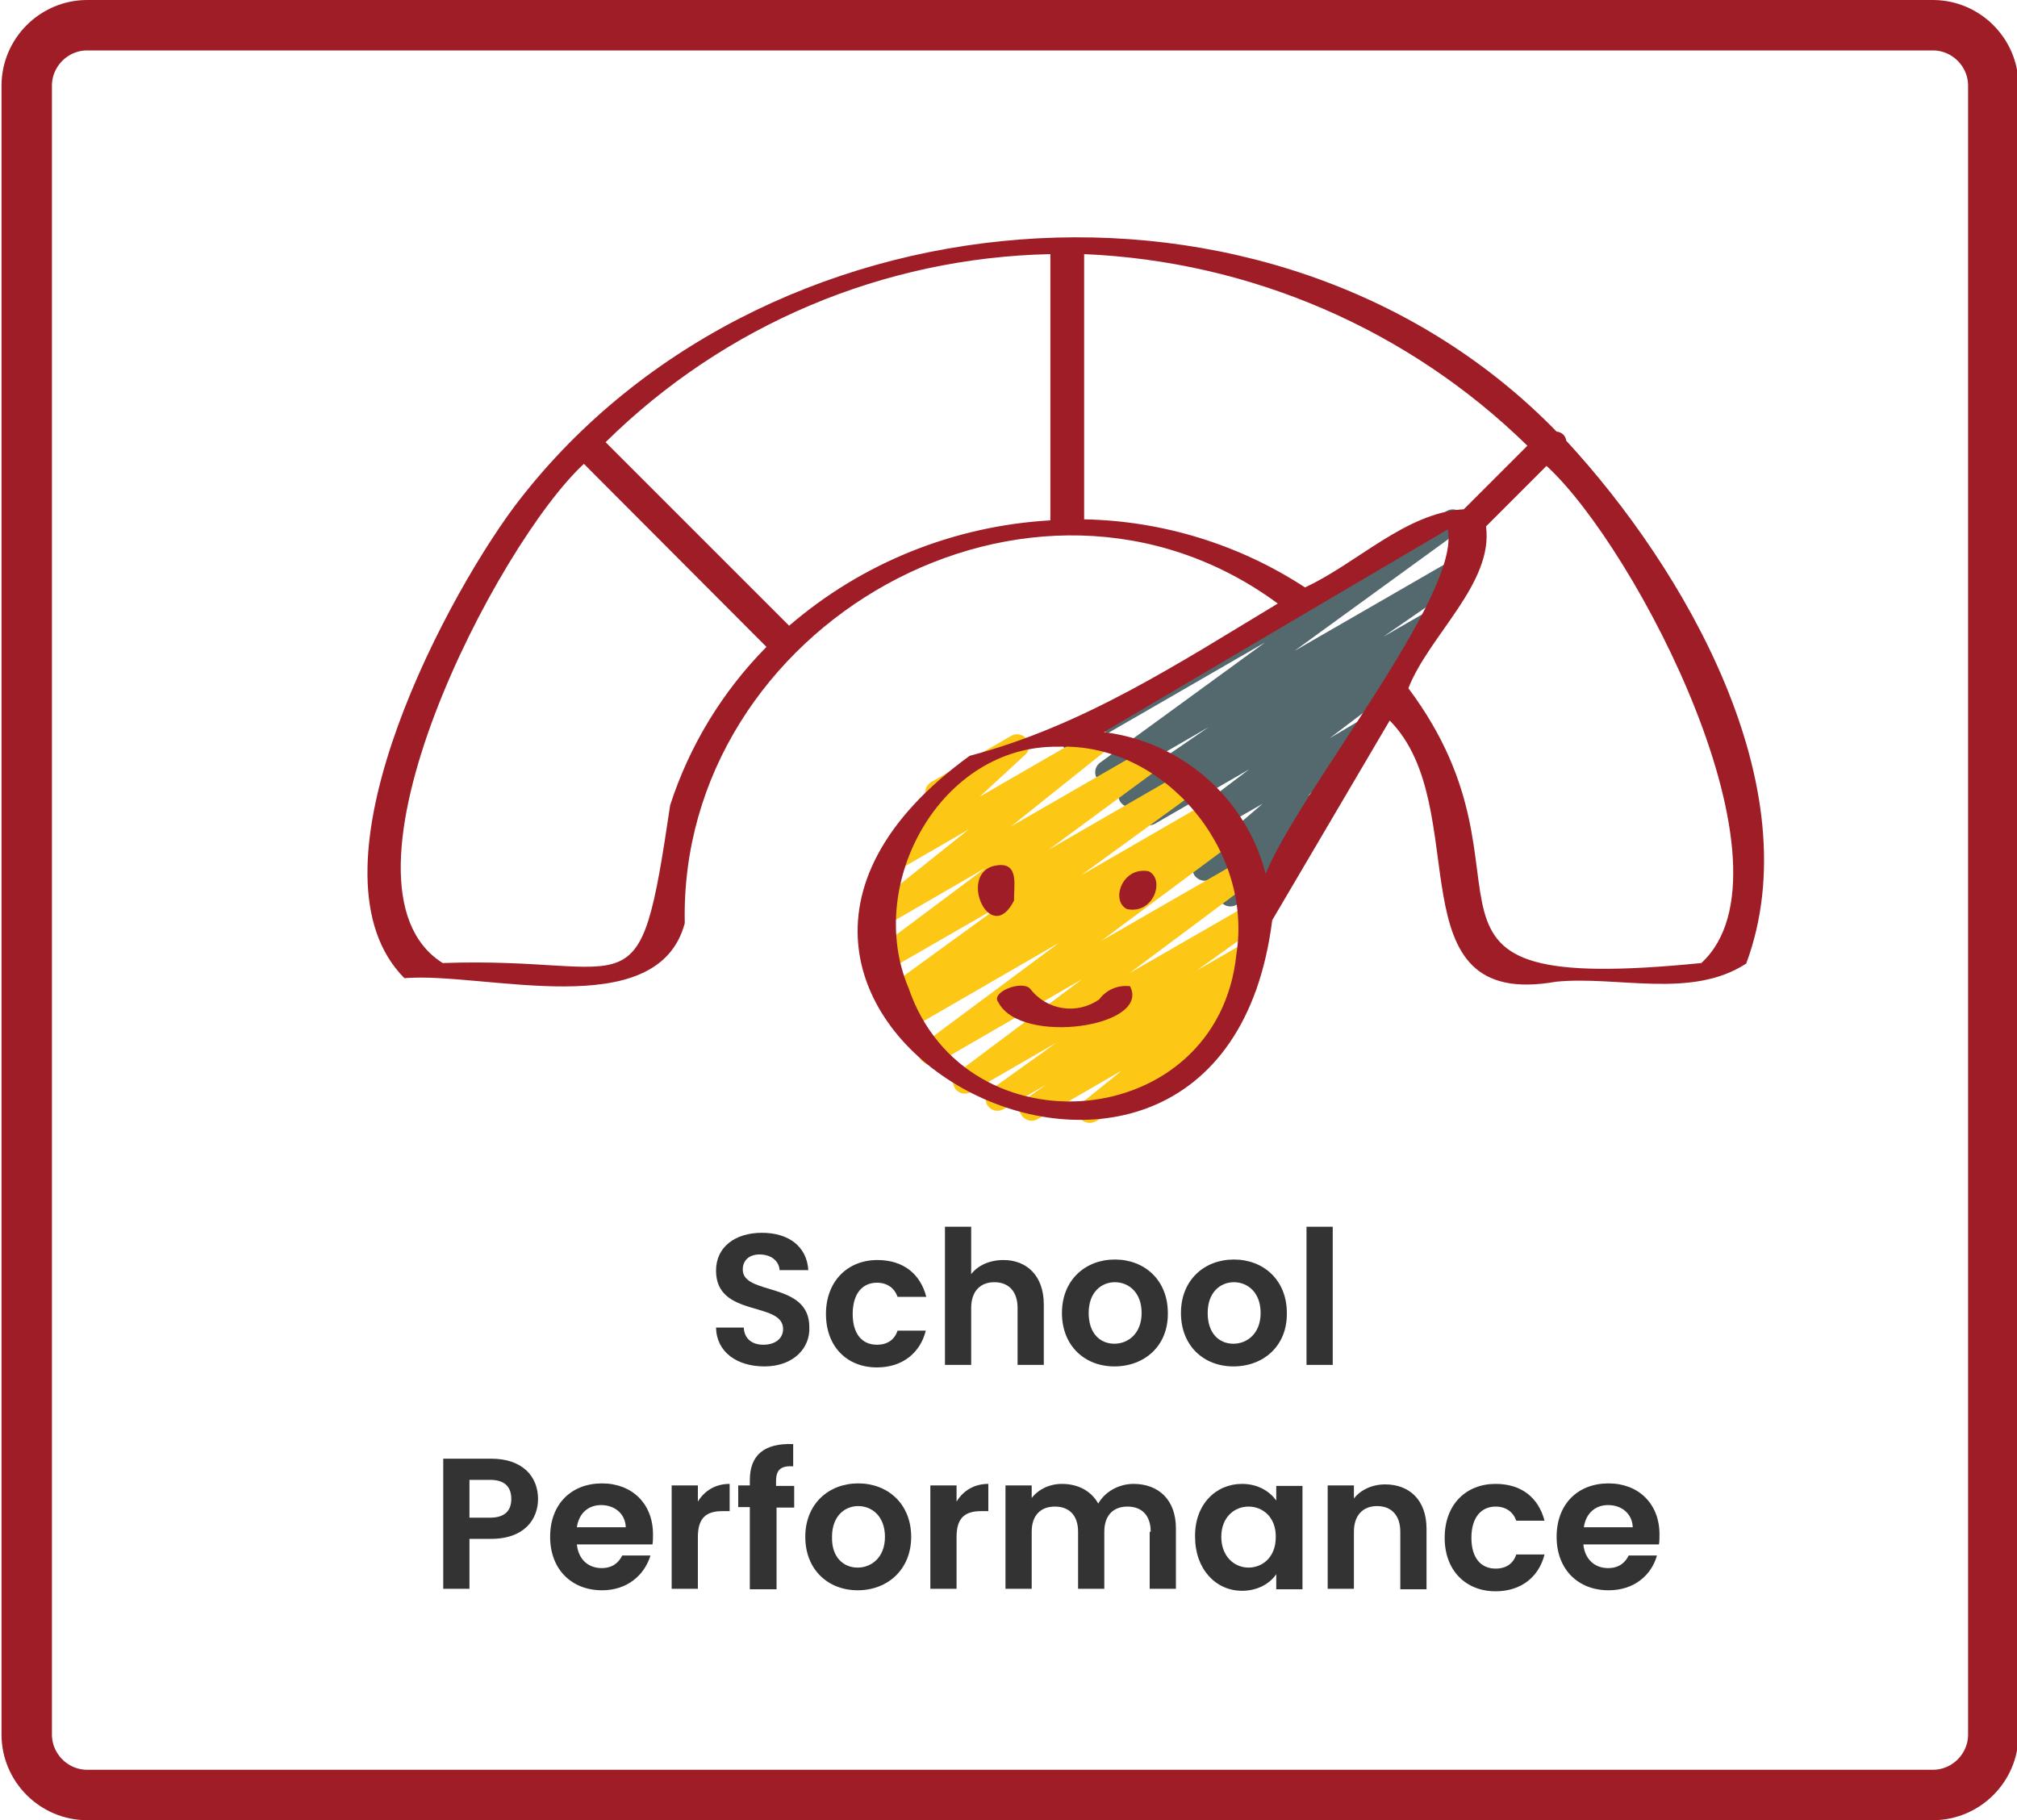<?xml version="1.0" encoding="utf-8"?>
<!-- Generator: Adobe Illustrator 28.3.0, SVG Export Plug-In . SVG Version: 6.00 Build 0)  -->
<svg version="1.1" xmlns="http://www.w3.org/2000/svg" xmlns:xlink="http://www.w3.org/1999/xlink" x="0px" y="0px"
	 viewBox="0 0 400 361" style="enable-background:new 0 0 400 361;" xml:space="preserve">
<style type="text/css">
	.st0{display:none;}
	.st1{display:inline;}
	.st2{fill:#FFFFFF;}
	.st3{display:inline;fill:#E9BE1F;}
	.st4{fill:#010101;}
	.st5{fill:#333333;}
	.st6{fill:none;stroke:#9F1D26;stroke-width:10;stroke-miterlimit:10;}
	.st7{fill:#53696E;}
	.st8{fill:#FDC715;}
	.st9{fill:#9F1D26;}
</style>
<g id="Layer_1" class="st0">
	<g class="st1">
		<path class="st2" d="M152.8,174.4c1.3-0.5,2.6-1.1,4-1.7c0.1,0.3,0.2,0.6,0.3,0.9c12,26.9,13.4,30.4,18.2,33.4
			c7.2,4.6,16.1,0.7,17.6-6.6c1.1-5.3-0.7-7.5-13.9-36.3c-0.4-0.9-0.9-1.8-1.4-2.7c1.5-0.9,3-1.7,4.6-2.6c0.3,0.2,0.7,0.2,1.1,0
			c0.4-0.2,0.6-0.6,0.7-1c2.3-1.3,4.6-2.5,7-3.7c26.6-13.2,39.4-6.3,44.2-5.7c0.5,1,1.1,1.9,1.6,2.9c5,9.1,11.5,5.3,12,0
			c0.4-4.3-8.7-25.4-10.4-29.4c6.2-4.4,7.7-15.9,1.5-23.1c-3.7-4.2-9.5-6.2-14.9-5.5c-4.2-8.2-8.7-16.4-13.4-24.4
			c-5.9-10-12.9-4.4-13.2,1.2c-0.2,2.7,0.9,5.2,1.9,7.3c-0.6,1-1.1,2-1.6,3c-22.7,44.1-77,36.6-79,65.7c-0.6,8.9,7.8,25.4,14.3,29
			C138.8,177.8,144.9,177.6,152.8,174.4L152.8,174.4z M134,172.1l1.2-3.7l2.3,0.7c0.3,0.1,0.7-0.1,0.8-0.4c0.1-0.3-0.1-0.7-0.4-0.8
			l-2.3-0.7l2.2-6.7c0.1-0.3-0.1-0.7-0.4-0.8c-0.3-0.1-0.7,0.1-0.8,0.4l-2.2,6.7l-3.1-1c-0.3-0.1-0.7,0.1-0.8,0.4
			c-0.1,0.3,0.1,0.7,0.4,0.8l3.1,1l-1,3.2c-1.9-1.8-3.3-4.2-4.8-6.9c0.3-0.3,0.9-2.3,1-2.7l3.9,1.3c0.3,0.1,0.7-0.1,0.8-0.4
			c0.1-0.3-0.1-0.7-0.4-0.8l-3.9-1.3l1.6-4.8c0,0,0,0,0,0s0,0,0,0l0-0.1c0.1-0.3-0.1-0.7-0.4-0.8c-0.1,0-0.2,0-0.3,0l-3.9-1.3
			l1.8-5.5c0.1-0.3-0.1-0.7-0.4-0.8c-0.3-0.1-0.7,0.1-0.8,0.4l-1.8,5.5l-2.5-0.8c-0.5-2-0.8-4-0.6-6c0-0.3,0.1-0.7,0.1-1l1.6,0.5
			l-0.6,1.7c-0.1,0.3,0.1,0.7,0.4,0.8c0.3,0.1,0.7-0.1,0.8-0.4l0.6-1.7l5.9,1.9c0.3,0.1,0.7-0.1,0.8-0.4c0.1-0.3-0.1-0.7-0.4-0.8
			l-5.9-1.9l1.9-5.9l5.9,1.9c0.3,0.1,0.7-0.1,0.8-0.4c0.1-0.3-0.1-0.7-0.4-0.8l-5.9-1.9l0.3-0.9c0.1-0.3-0.1-0.7-0.4-0.8
			c-0.3-0.1-0.7,0.1-0.8,0.4l-0.3,0.9l-1-0.3c0.5-0.8,1.2-1.5,1.8-2.3l4.2,1.4l-0.4,1.1c-0.1,0.3,0.1,0.7,0.4,0.8
			c0.3,0.1,0.7-0.1,0.8-0.4l0.4-1.1l2.7,0.9c0.3,0.1,0.7-0.1,0.8-0.4c0.1-0.3-0.1-0.7-0.4-0.8l-2.7-0.9l1.9-5.8l3.2,1l-1,3.1
			c-0.1,0.3,0.1,0.7,0.4,0.8c0.3,0.1,0.7-0.1,0.8-0.4l1-3.1l2.9,0.9c0.3,0.1,0.7-0.1,0.8-0.4c0.1-0.3-0.1-0.7-0.4-0.8L140,130
			l0.7-2.3l7.7,2.5c0.3,0.1,0.7-0.1,0.8-0.4c0.1-0.3-0.1-0.7-0.4-0.8l-1.6-0.5l1.5-4.7l5.5,1.8c0.3,0.1,0.7-0.1,0.8-0.4
			c0.1-0.3-0.1-0.6-0.3-0.7c0.1-0.1,0.2-0.1,0.2-0.2l0.9-2.8l4.1,1.3c0.3,0.1,0.7-0.1,0.8-0.4c0.1-0.3-0.1-0.7-0.4-0.8l-4.1-1.3
			c0.1-0.3,0.1-0.2,0.1-0.5c1.6-0.7,3.2-1.5,4.7-2.2l19.9,39c-8.2,4.6-16,9.5-23.8,13.1c-2.3,1-1.7,0.9-5.2,2.3
			C146,174.4,139.1,176,134,172.1L134,172.1z M125,158.1c0.3-0.2,1.1-2.9,1.2-3.3l3.5,1.1l-1.4,4.3l-2.8-0.9
			C125.3,158.9,125.1,158.4,125,158.1z M124.3,156.5c-0.4-0.9-0.7-1.8-1-2.7l1.7,0.5L124.3,156.5z M126.3,160.8l1.7,0.5l-0.5,1.6
			C127,162.3,126.7,161.6,126.3,160.8L126.3,160.8z M147.6,123.5L147.6,123.5l-1.5,4.7l-5.5-1.8
			C142.7,125.4,146.1,124.1,147.6,123.5L147.6,123.5z M176.8,165.2c13,28.2,14.7,30.3,13.8,34.7c-1.2,5.6-8.1,8.5-13.7,5
			c-4.1-2.6-5.4-5.6-17.3-32.3c-0.1-0.3-0.3-0.6-0.4-0.9c5.5-2.6,11.1-5.9,16.4-9C176,163.5,176.4,164.4,176.8,165.2z M196.9,148.7
			l0.1-0.4l0.5,0.1C197.3,148.6,197.1,148.6,196.9,148.7L196.9,148.7z M202.4,146.7l0.2-0.6l0.9,0.3
			C203.1,146.5,202.8,146.6,202.4,146.7L202.4,146.7z M213.9,144c0.1-0.1,0.3-0.2,0.3-0.4c0.1-0.2,0-0.3,0-0.5l1.7-5.3l2.9,0.9
			l-1.6,4.9l0,0C216.2,143.8,215.1,143.9,213.9,144L213.9,144L213.9,144z M221.8,133.9l2,0.7l-0.5,1.6c-0.1,0.3,0.1,0.7,0.4,0.8
			c0.3,0.1,0.7-0.1,0.8-0.4l0.5-1.6l1.9,0.6c0.3,0.1,0.7-0.1,0.8-0.4c0.1-0.3-0.1-0.7-0.4-0.8l-1.9-0.6l0.9-2.8
			c0.1,0.3,0.3,0.6,0.4,0.9c1.2,2.4,2.2,4.5,3.6,7.1c-0.1,0.1-0.2,0.2-0.3,0.3l-0.5,1.6l-3.2-1l0.8-2.6c0.1-0.3-0.1-0.7-0.4-0.8
			c-0.3-0.1-0.7,0.1-0.8,0.4l-0.8,2.6l-4.7-1.5L221.8,133.9z M231.7,141.7l-1-0.3l0.3-1C231,140.4,231.4,141.1,231.7,141.7z
			 M228.5,144.3c-1.1-0.2-2.3-0.3-3.5-0.5l0.9-2.7l3.2,1l-0.6,1.9C228.4,144.2,228.5,144.2,228.5,144.3L228.5,144.3z M224.7,140.7
			l-1,3c-1.7-0.1-3.4-0.1-5.2-0.1l1.4-4.4L224.7,140.7z M212.6,144.2c-1.5,0.2-2.9,0.6-4.4,0.9l0.8-2.5l3.8,1.2L212.6,144.2z
			 M229.6,144.5C229.6,144.5,229.7,144.5,229.6,144.5l0.7-2l1.2,0.4c0.3,0.1,0.5,0,0.7-0.3c0.5,1,1,1.9,1.5,2.9
			C230.5,144.7,233.9,145.5,229.6,144.5L229.6,144.5z M238,100.5c3.9,4.4,4.5,11.5,1.4,16.6c0,0,0,0,0,0c-0.6,1-1.3,1.8-2,2.5
			c-3.5-8.2-7.9-17.3-11.1-23.8C230.7,95.5,235.2,97.3,238,100.5L238,100.5z M201,70.4c0.2-2.9,3.8-8.1,8.5-0.1
			c21.7,36.7,37.2,76.8,36.8,80.8c-0.3,3-3.5,5.8-7.3-1c-6.6-11.8-35-70.7-36.1-73C201.9,74.9,200.8,72.6,201,70.4L201,70.4z
			 M201.8,80.3c5.8,11.3,10.3,20.9,16.7,34.5l-0.1,0.3l-1.9-0.6c-0.3-0.1-0.7,0.1-0.8,0.4c-0.1,0.3,0.1,0.7,0.4,0.8l1.9,0.6
			l-0.7,2.1c-0.1,0.3,0.1,0.7,0.4,0.8c0.3,0.1,0.7-0.1,0.8-0.4l0.7-2.1l0.2,0.1c0.4,0.8,0.8,1.6,1.2,2.4c0,0,0,0.1,0,0.1
			c-0.3,0-0.6,0.1-0.7,0.4l-0.6,1.8l-1.9-0.6c-0.3-0.1-0.7,0.1-0.8,0.4c-0.1,0.3,0.1,0.7,0.4,0.8l1.9,0.6l-0.2,0.6
			c-0.1,0.3,0.1,0.7,0.4,0.8c0.3,0.1,0.7-0.1,0.8-0.4l0.2-0.6l0.8,0.3c0.3,0.1,0.7-0.1,0.8-0.4c0.1-0.3-0.1-0.7-0.4-0.8l-0.8-0.3
			l0.5-1.6c0,0,1.7,3.5,1.7,3.5c-0.3,0.2-1,2.6-1.1,2.9l-1.6-0.5c-0.3-0.1-0.7,0.1-0.8,0.4c-0.1,0.3,0.1,0.7,0.4,0.8l1.6,0.5
			l-0.2,0.8c-0.1,0.3,0.1,0.7,0.4,0.8c0.3,0.1,0.7-0.1,0.8-0.4l0.2-0.8l1.4,0.5c0.3,0.1,0.7-0.1,0.8-0.4c0.1-0.3-0.1-0.7-0.4-0.8
			l-1.4-0.5l0.6-1.9c0.9,1.8,1.1,2.2,2,4.2l-1.3,4l-2.4-0.8c-0.1-0.1-0.1-0.2-0.2-0.2c-0.1,0-0.2,0-0.3,0l-0.1,0
			c-0.3-0.1-0.7,0.1-0.8,0.4c-0.1,0.3,0,0.5,0.3,0.7l-1.4,4.2l-2.9-0.9l0.4-1.2c0.1-0.3-0.1-0.7-0.4-0.8c-0.3-0.1-0.7,0.1-0.8,0.4
			l-0.4,1.2l0,0c-0.3-0.1-0.7,0.1-0.8,0.4c-0.1,0.3,0.1,0.7,0.4,0.8l0,0l-1.7,5.1l-3.8-1.2l1.5-4.5c0.1-0.3-0.1-0.7-0.4-0.8
			c-0.3-0.1-0.7,0.1-0.8,0.4l-1.5,4.5l-0.3-0.1c-0.3-0.1-0.7,0.1-0.8,0.4c-0.1,0.3,0.1,0.7,0.4,0.8l0.3,0.1l-1.1,3.2
			c-0.5,0.1-0.9,0.3-1.4,0.4c-0.1-0.2-0.2-0.3-0.4-0.4l-1.9-0.6l2.2-6.6c0.1-0.3-0.1-0.7-0.4-0.8c-0.3-0.1-0.7,0.1-0.8,0.4l-2.2,6.6
			l-0.3-0.1c-0.3-0.1-0.7,0.1-0.8,0.4c-0.1,0.3,0.1,0.7,0.4,0.8l0.3,0.1l-0.5,1.5c-0.8,0.3-1.6,0.6-2.4,0.9c0-0.3-0.1-0.6-0.4-0.7
			l-0.8-0.2l2.1-6.3c0.1-0.3-0.1-0.7-0.4-0.8c-0.3-0.1-0.7,0.1-0.8,0.4l-2.1,6.3l-1.8-0.6c-0.3-0.1-0.7,0.1-0.8,0.4
			c-0.1,0.3,0.1,0.7,0.4,0.8l1.8,0.6l-0.4,1.4c-0.9,0.4-1.8,0.8-2.6,1.2c-0.1-0.1-0.2-0.2-0.3-0.2l-0.2-0.1l1.8-5.4
			c0.1-0.3-0.1-0.7-0.4-0.8c-0.3-0.1-0.7,0.1-0.8,0.4l-1.8,5.4l-2.2-0.7c-0.3-0.1-0.7,0.1-0.8,0.4c-0.1,0.3,0.1,0.7,0.4,0.8l2.2,0.7
			l-0.2,0.5c-0.2,0.1-0.5,0.2-0.7,0.3c-0.4,0.2-0.7,0.4-1.1,0.6c-0.3,0.2-0.6,0.3-0.9,0.5c0,0,0-0.1-0.1-0.1l-0.9-0.3l2.3-7
			c0.1-0.3-0.1-0.7-0.4-0.8c-0.3-0.1-0.7,0.1-0.8,0.4l-2.3,7l-1.6-0.5c-0.3-0.1-0.7,0.1-0.8,0.4c-0.1,0.3,0.1,0.7,0.4,0.8l1.6,0.5
			l-0.4,1.2c-0.6,0.3-1.2,0.7-1.9,1l-19.8-38.9C180.4,107.8,193,97.1,201.8,80.3L201.8,80.3z M154.2,120.8c0.1,0.2,0.2,0.3,0.4,0.4
			l0,0l-0.9,2.8c0,0.1,0,0.2,0,0.3l-4.3-1.4C150.8,122.2,151.1,122.1,154.2,120.8z M138.9,127.2l0.7,0.2l-0.7,2.3l-3-1
			C136.9,128.1,137.9,127.7,138.9,127.2z M133.9,129.9l-1.7,5.3l-3.6-1.2C130.6,132,132,131.1,133.9,129.9z M125,138.4l1.3,0.4
			l-1.9,5.9l-1.8-0.6C123,142.2,123.9,140.3,125,138.4z"/>
		<path class="st2" d="M240.6,67.9c0.3-0.6,0-1.4-0.6-1.7c-0.6-0.3-1.4,0-1.7,0.6c-3.3,7.3-5.4,15-6.4,23c-0.1,0.7,0.4,1.3,1.1,1.4
			c0.3,0,0.5,0,0.7-0.1c0.4-0.2,0.6-0.5,0.7-1C235.4,82.5,237.5,75,240.6,67.9L240.6,67.9z"/>
		<path class="st2" d="M264.4,85.5l-19.6,10.9c-0.6,0.3-0.8,1.1-0.5,1.7c0.3,0.6,1.1,0.8,1.7,0.5l0,0l19.6-10.9
			c0.6-0.3,0.8-1.1,0.5-1.7C265.8,85.4,265,85.2,264.4,85.5L264.4,85.5z"/>
		<path class="st2" d="M270.5,121.5c0.3,0.1,0.7,0.1,1-0.1s0.5-0.4,0.6-0.7c0.2-0.7-0.2-1.4-0.8-1.6l-21-6.8
			c-0.7-0.2-1.4,0.1-1.6,0.8s0.2,1.4,0.8,1.6L270.5,121.5z"/>
		<path class="st2" d="M172.4,119.9c1.3-0.5,2.6-1.1,3.9-1.7c0.5,0.6,1,1.2,1.5,1.8c0.3,0.3,0.7,0.2,0.9,0c0.3-0.2,0.3-0.6,0-0.9
			c-0.4-0.5-0.8-1-1.2-1.5c1.4-0.7,2.8-1.6,4.2-2.5c0.5,0.6,0.9,1.1,1.4,1.7c0.2,0.3,0.6,0.3,0.9,0c0.3-0.2,0.3-0.6,0-0.9
			c-0.5-0.5-0.9-1-1.3-1.5c1.3-0.9,2.5-1.8,3.7-2.8c1,0.8,2.3,2.2,3.5,1.9c0.4-0.1,0.5-0.4,0.5-0.7c-0.1-0.3-0.4-0.6-0.8-0.5
			c-0.5,0.1-1.8-1.2-2.2-1.5c1.3-1.1,2.5-2.2,3.6-3.4c0.8,0.6,1.7,1,2.6,1.4c0.3,0.1,0.7,0,0.8-0.4c0.1-0.3,0-0.7-0.4-0.8
			c-0.8-0.3-1.5-0.7-2.2-1.1c0.9-1,1.7-2,2.6-3c0.8,0.7,1.8,1.2,2.9,1.5c0.3,0.1,0.7-0.2,0.7-0.5c0.1-0.3-0.2-0.7-0.5-0.7
			c-0.9-0.2-1.7-0.6-2.3-1.2c0.7-0.9,1.3-1.8,1.9-2.7c0.3,0.3,0.6,0.7,0.8,1.1c0.2,0.3,0.5,0.4,0.8,0.2l0,0c0.3-0.2,0.4-0.6,0.2-0.9
			c-0.3-0.6-0.8-1.1-1.3-1.6c0.5-0.8,1-1.6,1.5-2.5c0.2-0.3,0.1-0.7-0.3-0.9c-0.3-0.2-0.7-0.1-0.9,0.3c-0.4,0.8-0.9,1.5-1.4,2.3
			c-0.4-0.2-0.7-0.4-1.1-0.6c-0.3-0.1-0.7,0-0.8,0.3c-0.1,0.3,0,0.7,0.3,0.8c0.3,0.1,0.7,0.3,1,0.5c-0.6,0.9-1.2,1.7-1.8,2.6
			c-0.2-0.2-0.5-0.3-0.8-0.1c-0.3,0.2-0.4,0.6-0.2,0.9c0.1,0.1,0.2,0.2,0.2,0.3c-0.8,1.1-1.7,2.1-2.7,3.1c-0.3-0.3-0.7-0.5-1-0.8
			c-0.2-0.2-0.6-0.3-0.9,0c-0.2,0.2-0.3,0.6,0,0.9c0.3,0.3,0.6,0.6,1,0.9c-1.1,1.2-2.4,2.3-3.6,3.4l-1.1-0.9
			c-0.3-0.2-0.7-0.2-0.9,0.1c-0.2,0.3-0.2,0.7,0.1,0.9l0.9,0.8c-1.1,0.9-2.3,1.8-3.5,2.6c-0.4-0.5-0.7-1-1.1-1.5
			c-0.2-0.3-0.6-0.3-0.9-0.2c-0.3,0.2-0.4,0.6-0.2,0.9c0.3,0.5,0.7,1,1.1,1.4c-1.3,0.9-2.7,1.7-4.1,2.4c-0.3-0.5-0.7-1-1-1.5
			c-0.2-0.3-0.5-0.4-0.9-0.2c-0.3,0.2-0.4,0.6-0.2,0.9c0.3,0.5,0.6,1,1,1.5c-1.2,0.6-2.4,1.1-3.6,1.6c-0.3,0.1-0.5,0.5-0.4,0.8
			C171.7,119.8,172.1,120,172.4,119.9L172.4,119.9z"/>
		<path class="st2" d="M171.5,183c0.1,0,0.1,0,0.2-0.1c0.2-0.1,0.4-0.4,0.3-0.7c-0.1-0.3-0.4-0.6-0.7-0.5c-0.8,0.1-1.6,0.4-2.4,0.7
			l-1.1-2.5l1.3-0.6l0,0c0.3-0.1,0.4-0.5,0.3-0.8c-0.1-0.3-0.5-0.5-0.8-0.3l-1.3,0.6l-1.4-3.1c-0.1-0.3-0.5-0.5-0.8-0.3
			c-0.4,0.2-0.5,0.5-0.3,0.8l1.4,3l-1.3,0.6c-0.3,0.1-0.5,0.5-0.3,0.8c0.1,0.3,0.5,0.5,0.8,0.3l1.3-0.6l1.2,2.6
			c-0.3,0.2-0.6,0.4-0.9,0.6c-0.7,0.5,0.2,1.5,0.8,1c0.2-0.2,0.4-0.2,0.6-0.4l1.4,3.2c-0.2,0.1-0.3,0.2-0.5,0.3
			c-0.3,0.2-0.4,0.6-0.2,0.9c0.2,0.3,0.6,0.4,0.9,0.2c0.1-0.1,0.2-0.1,0.3-0.2l1.6,3.6l-1.1,0.6c-0.3,0.2-0.4,0.5-0.3,0.8
			c0.2,0.3,0.5,0.4,0.8,0.3l1.1-0.5l1.2,2.7c0.1,0.3,0.5,0.5,0.8,0.3l0,0c0.3-0.2,0.4-0.5,0.3-0.8l-1.2-2.7l2.3-1.2l0,0
			c0.3-0.2,0.4-0.5,0.3-0.8c-0.2-0.3-0.5-0.4-0.8-0.3l-2.2,1.1l-1.7-3.7c0.4-0.2,0.9-0.4,1.3-0.5c0,0,0.1,0,0.1,0
			c0.3-0.1,0.4-0.4,0.3-0.7c-0.1-0.3-0.4-0.5-0.8-0.4c-0.5,0.1-1,0.3-1.5,0.6l-1.5-3.2C170.1,183.4,170.8,183.2,171.5,183L171.5,183
			z"/>
	</g>
	<g class="st1">
		<path class="st2" d="M143,274.7c-5.4,0-9.5-2.8-9.6-7.7h5.6c0.1,2.1,1.5,3.4,3.9,3.4c2.4,0,3.9-1.3,3.9-3.1
			c0-5.6-13.3-2.2-13.3-11.6c0-4.7,3.8-7.5,9.1-7.5c5.3,0,8.9,2.7,9.3,7.4h-5.7c-0.1-1.7-1.5-3-3.7-3.1c-2-0.1-3.6,0.9-3.6,3
			c0,5.2,13.2,2.3,13.2,11.4C152.1,271,148.9,274.7,143,274.7z"/>
		<path class="st2" d="M165.4,253.6c5.1,0,8.5,2.7,9.7,7.3h-5.6c-0.6-1.7-2-2.8-4.1-2.8c-2.9,0-4.8,2.2-4.8,6.2s1.9,6.1,4.8,6.1
			c2.1,0,3.5-1,4.1-2.8h5.6c-1.1,4.4-4.6,7.3-9.7,7.3c-5.9,0-10.1-4.1-10.1-10.6C155.3,257.8,159.5,253.6,165.4,253.6z"/>
		<path class="st2" d="M178.9,247.1h5.2v9.4c1.3-1.7,3.6-2.8,6.4-2.8c4.6,0,8,3.1,8,8.8v12h-5.2v-11.3c0-3.3-1.8-5.1-4.6-5.1
			c-2.8,0-4.6,1.8-4.6,5.1v11.3h-5.2V247.1z"/>
		<path class="st2" d="M212.5,274.8c-5.9,0-10.4-4.1-10.4-10.6c0-6.5,4.6-10.6,10.5-10.6s10.5,4.1,10.5,10.6
			C223.1,270.6,218.4,274.8,212.5,274.8z M212.5,270.3c2.7,0,5.4-2,5.4-6.1c0-4.1-2.6-6.1-5.3-6.1c-2.7,0-5.2,2-5.2,6.1
			C207.3,268.3,209.7,270.3,212.5,270.3z"/>
		<path class="st2" d="M236.1,274.8c-5.9,0-10.4-4.1-10.4-10.6c0-6.5,4.6-10.6,10.5-10.6s10.5,4.1,10.5,10.6
			C246.8,270.6,242,274.8,236.1,274.8z M236.1,270.3c2.7,0,5.4-2,5.4-6.1c0-4.1-2.6-6.1-5.3-6.1c-2.7,0-5.2,2-5.2,6.1
			C230.9,268.3,233.3,270.3,236.1,270.3z"/>
		<path class="st2" d="M250.6,247.1h5.2v27.4h-5.2V247.1z"/>
		<path class="st2" d="M123.5,293v25.9h-5.2l-11.7-17.7v17.7h-5.2V293h5.2l11.7,17.8V293H123.5z"/>
		<path class="st2" d="M137.5,319.2c-6,0-10.3-4.1-10.3-10.6c0-6.5,4.2-10.6,10.3-10.6c5.9,0,10.1,4,10.1,10.1c0,0.7,0,1.3-0.1,2
			h-15c0.3,3,2.3,4.7,4.9,4.7c2.2,0,3.4-1.1,4.1-2.5h5.6C146,316.2,142.6,319.2,137.5,319.2z M132.5,306.7h9.7
			c-0.1-2.7-2.2-4.4-4.9-4.4C134.9,302.3,132.9,303.9,132.5,306.7z"/>
		<path class="st2" d="M149.1,298.3h5.3L158,314l3.9-15.6h5.5l3.8,15.6l3.6-15.6h5l-6,20.5h-5.6l-3.7-14.3l-3.7,14.3h-5.6
			L149.1,298.3z"/>
		<path class="st2" d="M190.5,319.2c-5.1,0-8.7-3-9-6.8h5.2c0.2,1.6,1.6,2.7,3.7,2.7c2,0,3.1-0.9,3.1-2.1c0-3.7-11.6-1.3-11.6-8.8
			c0-3.4,3-6.1,8.1-6.1c5,0,8,2.7,8.3,6.8h-5c-0.1-1.6-1.4-2.7-3.4-2.7c-1.9,0-2.9,0.8-2.9,2c0,3.7,11.4,1.4,11.5,8.9
			C198.5,316.5,195.5,319.2,190.5,319.2z"/>
		<path class="st2" d="M202.8,291.5h5.2v27.4h-5.2V291.5z"/>
		<path class="st2" d="M222,319.2c-6,0-10.3-4.1-10.3-10.6c0-6.5,4.2-10.6,10.3-10.6c5.9,0,10.1,4,10.1,10.1c0,0.7,0,1.3-0.1,2h-15
			c0.3,3,2.3,4.7,4.9,4.7c2.2,0,3.4-1.1,4.1-2.5h5.6C230.5,316.2,227.1,319.2,222,319.2z M217,306.7h9.7c-0.1-2.7-2.2-4.4-4.9-4.4
			C219.4,302.3,217.4,303.9,217,306.7z"/>
		<path class="st2" d="M236.7,302.6h-2.4v-4.3h2.4v-5.1h5.2v5.1h4.6v4.3h-4.6v9.9c0,1.4,0.6,2,2.2,2h2.4v4.4h-3.3
			c-3.9,0-6.5-1.7-6.5-6.4V302.6z"/>
		<path class="st2" d="M251.1,302.6h-2.4v-4.3h2.4v-5.1h5.2v5.1h4.6v4.3h-4.6v9.9c0,1.4,0.6,2,2.2,2h2.4v4.4h-3.3
			c-3.9,0-6.5-1.7-6.5-6.4V302.6z"/>
		<path class="st2" d="M273.6,319.2c-6,0-10.3-4.1-10.3-10.6c0-6.5,4.2-10.6,10.3-10.6c5.9,0,10.1,4,10.1,10.1c0,0.7,0,1.3-0.1,2
			h-15c0.3,3,2.3,4.7,4.9,4.7c2.2,0,3.4-1.1,4.1-2.5h5.6C282,316.2,278.6,319.2,273.6,319.2z M268.6,306.7h9.7
			c-0.1-2.7-2.2-4.4-4.9-4.4C270.9,302.3,269,303.9,268.6,306.7z"/>
		<path class="st2" d="M292.6,318.8h-5.2v-20.5h5.2v3.2c1.3-2.1,3.4-3.5,6.3-3.5v5.4h-1.4c-3.1,0-4.9,1.2-4.9,5.1V318.8z"/>
	</g>
</g>
<g id="Layer_2" class="st0">
</g>
<g id="Layer_3" class="st0">
	<path class="st3" d="M388.3,361h-376c-6.6,0-12-5.4-12-12V13c0-6.6,5.4-12,12-12h376c6.6,0,12,5.4,12,12v336
		C400.3,355.6,394.9,361,388.3,361z"/>
	<g id="_x32_2_00000032649597109925166970000005131343532662585475_" class="st1">
		<path class="st4" d="M205.4,169.1c-9.4,1-15.2,1.8-23.9,2.8c2.8-2.3,5.6-4.8,7.9-7.9c7.1-8.6,10.4-22.1,1.3-31.5
			c-6.6-6.6-17.8-6.6-21.6,2.3c-1.3,2.5-1.3,5.3-0.5,7.9c0.3,1,1.5,1.5,2.5,1c1-0.3,1.5-1.5,1-2.5c-0.5-1.5-0.5-3.3,0.3-4.8
			c2.8-6.1,10.9-5.8,15.5-1c7.6,7.6,4.6,18.8-1.5,26.4c-3.6,4.3-7.9,7.9-12.2,11.2c-1.5,1.3-0.5,3.6,1.3,3.3
			c11.7-1,18.5-2.3,30.2-3.3c1,0,1.8-1,1.8-2C207.5,169.8,206.7,169.1,205.4,169.1L205.4,169.1z"/>
		<path class="st4" d="M230.3,141.2c-6.1-1-12.7,0.8-18,5.1L212,130l23.1-3.6c1-0.3,1.8-1,1.5-2.3c-0.3-1-1-1.8-2.3-1.5l-24.6,3.8
			c-1,0.3-1.5,1-1.5,2l0.5,22.1c0,1.8,2,2.5,3.3,1.3c5.1-5.3,11.7-7.9,17.8-6.9c11.7,2.3,15.2,17.5,3.3,23.1
			c-5.8,2.8-13.7,2.3-19-0.8c-1-0.5-2-0.3-2.5,0.8c-0.5,1-0.3,2,0.8,2.5c6.6,3.8,15.7,4.3,22.6,1c5.3-2.5,8.6-6.9,9.4-12.7
			C245.3,150.8,238.9,142.7,230.3,141.2L230.3,141.2z"/>
		<path class="st4" d="M270.4,190.1c0.3-0.5,0.3-1.5,0.3-2.5c-0.3-4.3-11.2-82.2-13.7-95.2c-1.5-7.6-3.3-15.7-6.3-23.4
			c-1.5-3.6-6.6-4.6-13.5-4.1c-0.3-4.1-1.3-7.6-4.1-10.2c-3.8-3.3-10.2-3-14.2,0.8c-3,2.8-4.6,7.1-4.3,11.7
			c-3.8,0.3-7.4,0.5-12.2,0.5c-2.3-8.9-10.2-12.7-16.2-10.4c-4.6,1.5-7.4,6.6-6.3,10.9c-6.6,0.3-13.2,0.8-19.8,1.3
			c-3.8-7.9-12.4-9.9-18-6.1c-3.3,2-5.1,6.1-4.8,9.9c-0.5,0.3-1,0.8-1.3,1.3l-1.5,5.8c-8.4,33.8-16.8,68.8-21.8,103.3
			c-0.3,1.5,1.3,2.5,2.5,2c9.6-1.5,20.1,0.5,28.7,5.3c3,3.8,6.3,7.6,9.4,11.4l0.3,0.3c0.3,0.5,1,1,1.8,1h5.6
			c9.9,1.8,29.4,0.3,111.9-3c3.8-0.3,5.8-6.3,2.5-8.6C274,190.9,272.2,190.4,270.4,190.1L270.4,190.1z M137.7,177.5
			c4.8-0.8,8.1-1.5,11.9-1.8c0.8,6.3,1.5,12.9,2.5,19.3C141.2,181.5,142.5,183.3,137.7,177.5L137.7,177.5z M266.9,188.6
			c-24.4,3.6-11.9,3.3-42.9,6.1c-35,3.3-26.1,4.8-67,5.3c-1-4.8-11.2-89.3-11.2-89.6c0.3,0,0.5,0.3,0.8,0.3
			c34.8,0.5,71.1-3,107.1-11.4c0.3,0,0.3,0,0.5-0.3C255.2,104.6,266.9,184.6,266.9,188.6z M221.4,58.4c2.5-2.3,6.9-2.5,9.1-0.5
			c2,1.8,2.5,4.8,2.8,6.9v0.8c-7.4,0.8-4.3,0.8-15,1.5C217.9,63.5,219.1,60.2,221.4,58.4L221.4,58.4z M183.3,67.3
			c-0.8-2.5,1-5.6,3.8-6.6c2.5-1,6.1,0,8.4,2c1.3,1.3,2.3,3,2.8,4.8c-5.1,0-9.9,0-15,0.3C183.3,67.8,183.3,67.6,183.3,67.3
			L183.3,67.3z M198.8,71.4c0,1.8,0,4.1-1,6.9c-2.3,0-4.1,2-4.1,4.3s1.8,4.3,4.3,4.3c2.3,0,4.3-1.8,4.3-4.3c0-1-0.3-2-1-2.5
			c0.8-2.8,1.3-5.6,1.3-8.4c12.9,0,25.9-1.8,30.2-2.3c-0.3,2-1,4.1-1.8,6.1c-1.5,0.5-2.8,2-2.8,3.8c0,2.3,1.8,4.3,4.3,4.3
			c2.5,0,4.3-1.8,4.3-4.3c0-1.5-0.8-2.8-1.8-3.6c0.8-2.3,1.5-4.6,1.8-6.9c4.8-0.3,9.4,0,10.2,1.8c3.3,7.9,5.1,16.5,6.6,24.6
			c-2.5-0.3-44.2,12.4-106.9,11.4c-0.5,0-0.8,0.3-1.3,0.5l-4.1-32.2c5.1-0.5,10.4-1,15.7-1.5c0,0.3,0.3,0.8,0.3,1
			c0.3,2,0.3,4.3-0.3,6.6c-1.5,0.5-2.8,2-2.8,3.8c0,2.3,1.8,4.3,4.3,4.3c2.3,0,4.3-1.8,4.3-4.3c0-1.5-0.8-2.8-2-3.6
			c0.5-2.8,0.8-5.6,0.3-8.4C173.4,72.1,186.1,71.6,198.8,71.4L198.8,71.4z M143.5,66.3c3.3-2,8.6-1.5,11.9,3.3
			c-5.1,0.5-9.9,1-15,1.5C140.7,69.3,142,67.3,143.5,66.3z M126.5,129.5c3.3-9.4,6.1-19,8.6-28.9c0.8-2.5,1-5.8,2-8.4
			c0.5-1,1.3-1.8,2-2.3c9.1,75.4,7.9,63.5,9.6,81.5c-4.6,0.5-9.9,1.8-14.5,2.3c-0.5,0-1,0.3-1.3,0.8c-5.3,2.3-11.2,4.1-16.8,6.3
			C119.4,164,122.9,146.7,126.5,129.5L126.5,129.5z"/>
		<path class="st4" d="M249.8,47c-1,0-2,0.8-2,1.8l-1,9.4c0,1,0.8,2,1.8,2s1.8-0.8,1.8-1.8l1-9.4C251.6,48,250.9,47.3,249.8,47
			L249.8,47z"/>
		<path class="st4" d="M253.1,65c0.8,0.8,2,0.8,2.8,0l8.1-7.9c0.8-0.8,0.8-2,0-2.8c-0.8-0.8-2-0.8-2.8,0l-8.1,8.1
			C252.4,63.2,252.4,64.3,253.1,65z"/>
		<path class="st4" d="M258,69.8c-0.3,1,0.5,2,1.5,2.3l8.4,1.3c1,0.3,2-0.5,2.3-1.5s-0.5-2-1.5-2.3l-8.4-1.3
			C259,68.1,258.2,68.8,258,69.8z"/>
	</g>
	<g class="st1">
		<g>
			<path class="st5" d="M144.1,274.7c-5.4,0-9.5-2.8-9.6-7.7h5.6c0.1,2.1,1.5,3.4,3.9,3.4c2.4,0,3.9-1.3,3.9-3.1
				c0-5.6-13.3-2.2-13.3-11.6c0-4.7,3.8-7.5,9.1-7.5c5.3,0,8.9,2.7,9.3,7.4h-5.7c-0.1-1.7-1.5-3-3.7-3.1c-2-0.1-3.6,0.9-3.6,3
				c0,5.2,13.2,2.3,13.2,11.4C153.3,271,150,274.7,144.1,274.7z"/>
			<path class="st5" d="M166.5,253.6c5.1,0,8.5,2.7,9.7,7.3h-5.6c-0.6-1.7-2-2.8-4.1-2.8c-2.9,0-4.8,2.2-4.8,6.2
				c0,4,1.9,6.1,4.8,6.1c2.1,0,3.5-1,4.1-2.8h5.6c-1.1,4.4-4.6,7.3-9.7,7.3c-5.9,0-10.1-4.1-10.1-10.6S160.6,253.6,166.5,253.6z"/>
			<path class="st5" d="M180,247h5.2v9.4c1.3-1.7,3.6-2.8,6.4-2.8c4.6,0,8,3.1,8,8.8v12h-5.2v-11.3c0-3.3-1.8-5.1-4.6-5.1
				c-2.8,0-4.6,1.8-4.6,5.1v11.3H180V247z"/>
			<path class="st5" d="M213.6,274.7c-5.9,0-10.4-4.1-10.4-10.6c0-6.5,4.6-10.6,10.5-10.6c5.9,0,10.5,4.1,10.5,10.6
				C224.3,270.6,219.5,274.7,213.6,274.7z M213.6,270.2c2.7,0,5.4-2,5.4-6.1c0-4.1-2.6-6.1-5.3-6.1c-2.7,0-5.2,2-5.2,6.1
				C208.4,268.2,210.8,270.2,213.6,270.2z"/>
			<path class="st5" d="M237.2,274.7c-5.9,0-10.4-4.1-10.4-10.6c0-6.5,4.6-10.6,10.5-10.6c5.9,0,10.5,4.1,10.5,10.6
				C247.9,270.6,243.1,274.7,237.2,274.7z M237.2,270.2c2.7,0,5.4-2,5.4-6.1c0-4.1-2.6-6.1-5.3-6.1c-2.7,0-5.2,2-5.2,6.1
				C232,268.2,234.4,270.2,237.2,270.2z"/>
			<path class="st5" d="M251.7,247h5.2v27.4h-5.2V247z"/>
			<path class="st5" d="M137.5,307.8h-11.1v11h-5.2V293h5.2v10.6h11.1V293h5.2v25.8h-5.2V307.8z"/>
			<path class="st5" d="M156.9,319.1c-5.9,0-10.4-4.1-10.4-10.6c0-6.5,4.6-10.6,10.5-10.6c5.9,0,10.5,4.1,10.5,10.6
				C167.6,315,162.9,319.1,156.9,319.1z M156.9,314.6c2.7,0,5.4-2,5.4-6.1c0-4.1-2.6-6.1-5.3-6.1s-5.2,2-5.2,6.1
				C151.8,312.6,154.1,314.6,156.9,314.6z"/>
			<path class="st5" d="M171.4,291.4h5.2v27.4h-5.2V291.4z"/>
			<path class="st5" d="M181.1,292.8c0-1.7,1.3-3,3.2-3c1.8,0,3.2,1.3,3.2,3s-1.4,3-3.2,3C182.5,295.8,181.1,294.5,181.1,292.8z
				 M181.7,298.3h5.2v20.5h-5.2V298.3z"/>
			<path class="st5" d="M200,298c2.7,0,5.3,1.3,6.7,3.2v-9.7h5.3v27.4h-5.3v-3c-1.2,1.9-3.5,3.4-6.7,3.4c-5.2,0-9.4-4.3-9.4-10.7
				C190.6,302.1,194.8,298,200,298z M201.3,302.5c-2.8,0-5.4,2.1-5.4,6c0,3.9,2.6,6.1,5.4,6.1c2.8,0,5.4-2.1,5.4-6
				C206.8,304.7,204.2,302.5,201.3,302.5z"/>
			<path class="st5" d="M225.1,298c3.3,0,5.6,1.6,6.8,3.3v-2.9h5.2v20.5h-5.2v-3c-1.2,1.8-3.6,3.3-6.8,3.3c-5.2,0-9.3-4.3-9.3-10.7
				C215.7,302.1,219.9,298,225.1,298z M226.4,302.5c-2.8,0-5.4,2.1-5.4,6c0,3.9,2.6,6.1,5.4,6.1c2.8,0,5.4-2.1,5.4-6
				C231.9,304.7,229.3,302.5,226.4,302.5z"/>
			<path class="st5" d="M256.2,298.3h5.5l-12.7,30.2h-5.5l4.4-10.2l-8.2-20h5.8l5.3,14.3L256.2,298.3z"/>
			<path class="st5" d="M272.4,319.1c-5.1,0-8.7-3-9-6.8h5.2c0.2,1.6,1.6,2.7,3.7,2.7c2,0,3.1-0.9,3.1-2.1c0-3.7-11.6-1.3-11.6-8.8
				c0-3.4,3-6.1,8.1-6.1c5,0,8,2.7,8.3,6.8h-5c-0.1-1.6-1.4-2.7-3.4-2.7c-1.9,0-2.9,0.8-2.9,2c0,3.7,11.4,1.4,11.5,8.9
				C280.4,316.5,277.4,319.1,272.4,319.1z"/>
		</g>
	</g>
</g>
<g id="Layer_4">
	<path class="st6" d="M383.3,356h-366c-6.6,0-12-5.4-12-12V17c0-6.6,5.4-12,12-12h366c6.6,0,12,5.4,12,12v327
		C395.3,350.6,389.9,356,383.3,356z"/>
	<path class="st7" d="M248.1,183.9c-1.3,0-2.3-1-2.3-2.3c0-0.5,0.1-1,0.4-1.3l1.8-2.5l-2.9,1.7c-1.1,0.6-2.5,0.2-3.2-0.9
		c-0.5-0.9-0.3-2,0.4-2.8l6.4-6.4l-8.7,5c-1.1,0.6-2.5,0.2-3.2-0.9c-0.5-1-0.3-2.2,0.5-2.9l13.1-11.2l-16.2,9.3
		c-1.1,0.6-2.5,0.2-3.2-0.9c-0.6-1-0.3-2.3,0.6-3l16.1-12.2L229,163.4c-1.1,0.6-2.5,0.2-3.2-0.9c-0.6-1-0.3-2.3,0.7-3l3.4-2.3
		l-4.6,2.6c-1.1,0.6-2.5,0.3-3.2-0.9c-0.6-1-0.3-2.4,0.7-3.1l16.9-11.6l-19,11c-1.1,0.6-2.5,0.2-3.2-0.9c-0.6-1-0.3-2.3,0.6-3
		l32.8-23.9l-36.9,21.3c-1.1,0.7-2.5,0.4-3.2-0.7c-0.7-1.1-0.4-2.5,0.7-3.2c0.1,0,0.1-0.1,0.2-0.1l75.3-43.4
		c1.1-0.6,2.5-0.2,3.2,0.9c0.6,1,0.3,2.3-0.6,3l-32.9,23.9l31.9-18.4c1.1-0.6,2.5-0.3,3.2,0.9c0.6,1,0.3,2.4-0.7,3.1l-16.8,11.6
		l8-4.6c1.1-0.6,2.5-0.2,3.2,0.9c0.6,1,0.3,2.4-0.7,3.1l-6.5,4.4c0.8-0.1,1.6,0.3,2,1c0.7,1,0.5,2.4-0.5,3.1l-16.1,12.2l6.1-3.6
		c1.1-0.6,2.5-0.2,3.2,0.9c0.5,1,0.3,2.2-0.5,2.9l-13.1,11.2l2.5-1.4c1.1-0.6,2.5-0.2,3.2,0.9c0.5,0.9,0.3,2-0.4,2.8l-8.2,8.1
		c1.3,0.3,2,1.5,1.8,2.8c-0.1,0.3-0.2,0.6-0.4,0.8l-5.6,7.8c0.4,1.1-0.1,2.2-1,2.8l-2.1,1.2C249,183.8,248.5,183.9,248.1,183.9
		L248.1,183.9z"/>
	<path class="st8" d="M216.1,222.7c-1.3,0-2.3-1-2.3-2.3c0-0.7,0.3-1.4,0.9-1.8l7.8-6.3l-16.8,9.7c-1.1,0.6-2.5,0.2-3.2-0.9
		c-0.6-1-0.3-2.3,0.7-3l4.3-3l-8.5,4.9c-1.1,0.6-2.5,0.3-3.2-0.8c-0.6-1-0.3-2.4,0.7-3.1l13-9.3l-17,9.8c-1.1,0.6-2.5,0.3-3.2-0.9
		c-0.6-1-0.3-2.3,0.6-3l24.7-18.5l-28.9,16.7c-1.1,0.6-2.5,0.2-3.2-0.9c-0.6-1-0.3-2.3,0.6-3l26.9-20l-29.4,17
		c-1.1,0.6-2.5,0.2-3.2-0.9c-0.6-1-0.3-2.3,0.7-3l0.5-0.3h0c-1.1,0.6-2.5,0.2-3.2-0.9c-0.6-1-0.3-2.3,0.6-3l22.7-16.5l-22.4,12.9
		c-1.1,0.6-2.5,0.3-3.2-0.9c-0.6-1-0.3-2.3,0.6-3l21.8-16.3l-19.7,11.4c-1.1,0.6-2.5,0.2-3.2-0.9c-0.6-1-0.3-2.2,0.6-3l18.9-15.1
		l-14,8.1c-1.1,0.6-2.5,0.2-3.2-0.9c-0.5-0.9-0.3-2.1,0.4-2.8l10.4-9.5c-1.3,0-2.3-1.1-2.2-2.4c0-0.8,0.5-1.5,1.2-1.9l15.9-9.2
		c1.1-0.6,2.5-0.2,3.2,0.9c0.5,0.9,0.3,2.1-0.4,2.8l-9.1,8.4l22.5-13c1.1-0.6,2.5-0.2,3.2,0.9c0.5,1,0.3,2.2-0.6,2.9l-18.9,15.1
		l26.9-15.5c1.1-0.6,2.5-0.3,3.2,0.9c0.6,1,0.3,2.3-0.6,3L208,168.5l26.5-15.3c1.1-0.6,2.5-0.2,3.2,0.9c0.6,1,0.3,2.3-0.6,3
		l-22.7,16.5l25.6-14.8c1.1-0.6,2.5-0.2,3.2,0.9c0.6,1.1,0.3,2.4-0.7,3.1l-0.4,0.3l0.6-0.4c1.1-0.6,2.5-0.2,3.2,0.9
		c0.6,1,0.3,2.3-0.6,3l-26.9,20l27.8-16c1.1-0.6,2.5-0.3,3.2,0.9c0.6,1,0.3,2.3-0.6,3l-24.8,18.5l23.8-13.7c1.1-0.6,2.5-0.3,3.2,0.8
		c0.6,1,0.3,2.4-0.7,3.1l-13,9.3l10.2-5.9c1.1-0.6,2.5-0.2,3.2,0.9c0.6,1,0.3,2.3-0.7,3l-4.3,3l0.1-0.1c1.1-0.6,2.5-0.2,3.2,0.9
		c0.6,1,0.3,2.2-0.5,2.9l-7.9,6.4c1.2-0.5,2.6,0,3.1,1.2c0.5,1.1,0,2.3-1,2.9l-25.2,14.6C216.9,222.6,216.5,222.7,216.1,222.7
		L216.1,222.7z"/>
	<g>
		<g>
			<path class="st9" d="M310.6,87.4c-0.1-1-0.9-1.7-1.9-1.8c-56.2-57.7-158.7-48.9-206.8,15c-15,20.3-42.1,72.9-21.7,93.4
				c15.9-1.3,50.2,9.3,55.6-10.9c-1.3-59,69-99.2,117.6-63.4c-19.9,12-38.7,24.3-61.1,30.2c-70.9,51.4,49.6,114.9,60,32.6l23.3-39.6
				c17.1,17.3,0.2,57.6,33,51.8c12.3-1.2,26.8,3.5,37.7-3.6C359.3,156.1,334,112.7,310.6,87.4L310.6,87.4z M208.3,50.4v52.8
				c-19.1,1.1-37.3,8.4-51.8,20.9c-12.1-12.1-24.3-24.3-36.4-36.4C143.7,64.4,175.2,51.1,208.3,50.4z M132.9,159.7
				c-6.3,42.6-6.4,29.9-45.1,31.3c-24.4-15.3,10.9-83.3,28-99l36.2,36.3C143.3,137.1,136.7,147.9,132.9,159.7z M215,103V50.4
				c33,1.4,64.3,14.9,87.9,38L290.3,101c-11.6,0.7-21.1,10.7-31.5,15.5C245.8,108,230.6,103.3,215,103L215,103z M245.2,189.2
				c-3.6,35.5-53.7,39.8-65,6.8c-8.8-20.7,6.4-48.3,29.7-47.9C230.8,147.3,248.5,168.5,245.2,189.2z M251,173.3
				c-3.9-15.1-16.7-26.2-32.1-28.1c22.7-13.4,45.6-26.9,68.2-40.2C289.9,117.8,257.6,157,251,173.3L251,173.3z M337.4,191
				c-66.4,6.6-29.1-15.8-58.1-54.5c4.1-10.5,16.9-20.8,15.4-32.1l12-12C324.5,108.7,357.6,172.4,337.4,191L337.4,191z"/>
			<path class="st9" d="M201.1,178.6c-0.1-2.7,1.1-7.5-3.2-7C189.5,172.5,196.3,188.1,201.1,178.6z"/>
			<path class="st9" d="M227.8,172.8c-5.3-1-7.6,5.9-4.3,7.5C228.8,181.4,231.1,174.4,227.8,172.8z"/>
			<path class="st9" d="M224.1,195.6c-2.4-0.3-4.7,0.7-6.1,2.6c-4.4,3.1-10.4,2.2-13.7-2.1c-1.6-1.8-8,0.7-6.3,2.7
				C202.4,207.4,228.3,203.7,224.1,195.6z"/>
		</g>
	</g>
	<g>
		<g>
			<path class="st5" d="M151.6,271c-5.4,0-9.5-2.8-9.6-7.7h5.5c0.1,2.1,1.5,3.4,3.9,3.4c2.4,0,3.9-1.3,3.9-3.1
				c0-5.6-13.3-2.2-13.3-11.6c0-4.7,3.8-7.5,9.1-7.5c5.3,0,8.9,2.7,9.2,7.4h-5.7c-0.1-1.7-1.5-3-3.7-3.1c-2-0.1-3.6,0.9-3.6,3
				c0,5.2,13.2,2.3,13.2,11.4C160.7,267.3,157.4,271,151.6,271z"/>
			<path class="st5" d="M174,249.9c5.1,0,8.5,2.7,9.7,7.3H178c-0.6-1.7-2-2.8-4.1-2.8c-2.9,0-4.8,2.2-4.8,6.2s1.9,6.1,4.8,6.1
				c2.1,0,3.5-1,4.1-2.8h5.6c-1.1,4.4-4.6,7.3-9.7,7.3c-5.9,0-10.1-4.1-10.1-10.6S168.1,249.9,174,249.9z"/>
			<path class="st5" d="M187.4,243.3h5.2v9.4c1.3-1.7,3.6-2.8,6.4-2.8c4.6,0,8,3.1,8,8.8v12h-5.2v-11.3c0-3.3-1.8-5.1-4.6-5.1
				c-2.8,0-4.6,1.8-4.6,5.1v11.3h-5.2V243.3z"/>
			<path class="st5" d="M221,271c-5.9,0-10.4-4.1-10.4-10.6c0-6.5,4.6-10.6,10.5-10.6s10.5,4.1,10.5,10.6
				C231.7,266.9,227,271,221,271z M221,266.5c2.7,0,5.4-2,5.4-6.1c0-4.1-2.6-6.1-5.3-6.1c-2.7,0-5.2,2-5.2,6.1
				C215.9,264.5,218.2,266.5,221,266.5z"/>
			<path class="st5" d="M244.6,271c-5.9,0-10.4-4.1-10.4-10.6c0-6.5,4.6-10.6,10.5-10.6s10.5,4.1,10.5,10.6
				C255.3,266.9,250.6,271,244.6,271z M244.6,266.5c2.7,0,5.4-2,5.4-6.1c0-4.1-2.6-6.1-5.3-6.1c-2.7,0-5.2,2-5.2,6.1
				C239.5,264.5,241.8,266.5,244.6,266.5z"/>
			<path class="st5" d="M259.1,243.3h5.2v27.4h-5.2V243.3z"/>
			<path class="st5" d="M97.4,305.2h-4.3v9.9h-5.2v-25.8h9.5c6.2,0,9.3,3.5,9.3,8C106.7,301.2,104.1,305.2,97.4,305.2z M97.2,301
				c2.9,0,4.2-1.4,4.2-3.7c0-2.4-1.3-3.8-4.2-3.8h-4.1v7.5H97.2z"/>
			<path class="st5" d="M119.4,315.4c-6,0-10.3-4.1-10.3-10.6c0-6.5,4.2-10.6,10.3-10.6c5.9,0,10.1,4,10.1,10.1c0,0.7,0,1.3-0.1,2
				h-15c0.3,3,2.3,4.7,4.9,4.7c2.2,0,3.4-1.1,4.1-2.5h5.6C127.8,312.4,124.4,315.4,119.4,315.4z M114.4,302.9h9.7
				c-0.1-2.7-2.2-4.4-4.9-4.4C116.7,298.5,114.8,300.1,114.4,302.9z"/>
			<path class="st5" d="M138.4,315.1h-5.2v-20.5h5.2v3.2c1.3-2.1,3.4-3.5,6.3-3.5v5.4h-1.4c-3.1,0-4.9,1.2-4.9,5.1V315.1z"/>
			<path class="st5" d="M148.7,298.9h-2.3v-4.3h2.3v-1c0-5,2.8-7.4,8.6-7.2v4.4c-2.5-0.1-3.4,0.7-3.4,3v0.9h3.6v4.3H154v16.2h-5.3
				V298.9z"/>
			<path class="st5" d="M170.1,315.4c-5.9,0-10.4-4.1-10.4-10.6c0-6.5,4.6-10.6,10.5-10.6s10.5,4.1,10.5,10.6
				C180.7,311.3,176,315.4,170.1,315.4z M170.1,310.9c2.7,0,5.4-2,5.4-6.1c0-4.1-2.6-6.1-5.3-6.1c-2.7,0-5.2,2-5.2,6.1
				C164.9,308.9,167.3,310.9,170.1,310.9z"/>
			<path class="st5" d="M189.7,315.1h-5.2v-20.5h5.2v3.2c1.3-2.1,3.4-3.5,6.3-3.5v5.4h-1.4c-3.1,0-4.9,1.2-4.9,5.1V315.1z"/>
			<path class="st5" d="M228.2,303.8c0-3.3-1.8-5-4.6-5c-2.8,0-4.6,1.7-4.6,5v11.3h-5.2v-11.3c0-3.3-1.8-5-4.6-5
				c-2.8,0-4.6,1.7-4.6,5v11.3h-5.2v-20.5h5.2v2.5c1.3-1.7,3.5-2.8,6-2.8c3.2,0,5.8,1.4,7.2,3.9c1.3-2.3,4-3.9,7-3.9
				c4.9,0,8.4,3.1,8.4,8.8v12h-5.2V303.8z"/>
			<path class="st5" d="M246.3,294.3c3.3,0,5.6,1.6,6.8,3.3v-2.9h5.2v20.5h-5.2v-3c-1.2,1.8-3.6,3.3-6.8,3.3
				c-5.2,0-9.3-4.3-9.3-10.7C236.9,298.4,241.1,294.3,246.3,294.3z M247.6,298.8c-2.8,0-5.4,2.1-5.4,6c0,3.9,2.6,6.1,5.4,6.1
				c2.8,0,5.4-2.1,5.4-6C253.1,301,250.5,298.8,247.6,298.8z"/>
			<path class="st5" d="M277.7,303.8c0-3.3-1.8-5.1-4.6-5.1c-2.8,0-4.6,1.8-4.6,5.1v11.3h-5.2v-20.5h5.2v2.6
				c1.3-1.7,3.6-2.8,6.2-2.8c4.8,0,8.2,3.1,8.2,8.8v12h-5.2V303.8z"/>
			<path class="st5" d="M296.6,294.3c5.1,0,8.5,2.7,9.7,7.3h-5.6c-0.6-1.7-2-2.8-4.1-2.8c-2.9,0-4.8,2.2-4.8,6.2
				c0,4,1.9,6.1,4.8,6.1c2.1,0,3.5-1,4.1-2.8h5.6c-1.1,4.4-4.6,7.3-9.7,7.3c-5.9,0-10.1-4.1-10.1-10.6
				C286.5,298.4,290.7,294.3,296.6,294.3z"/>
			<path class="st5" d="M319,315.4c-6,0-10.3-4.1-10.3-10.6c0-6.5,4.2-10.6,10.3-10.6c5.9,0,10.1,4,10.1,10.1c0,0.7,0,1.3-0.1,2h-15
				c0.3,3,2.3,4.7,4.9,4.7c2.2,0,3.4-1.1,4.1-2.5h5.6C327.5,312.4,324.1,315.4,319,315.4z M314.1,302.9h9.7
				c-0.1-2.7-2.2-4.4-4.9-4.4C316.4,298.5,314.5,300.1,314.1,302.9z"/>
		</g>
	</g>
</g>
</svg>

